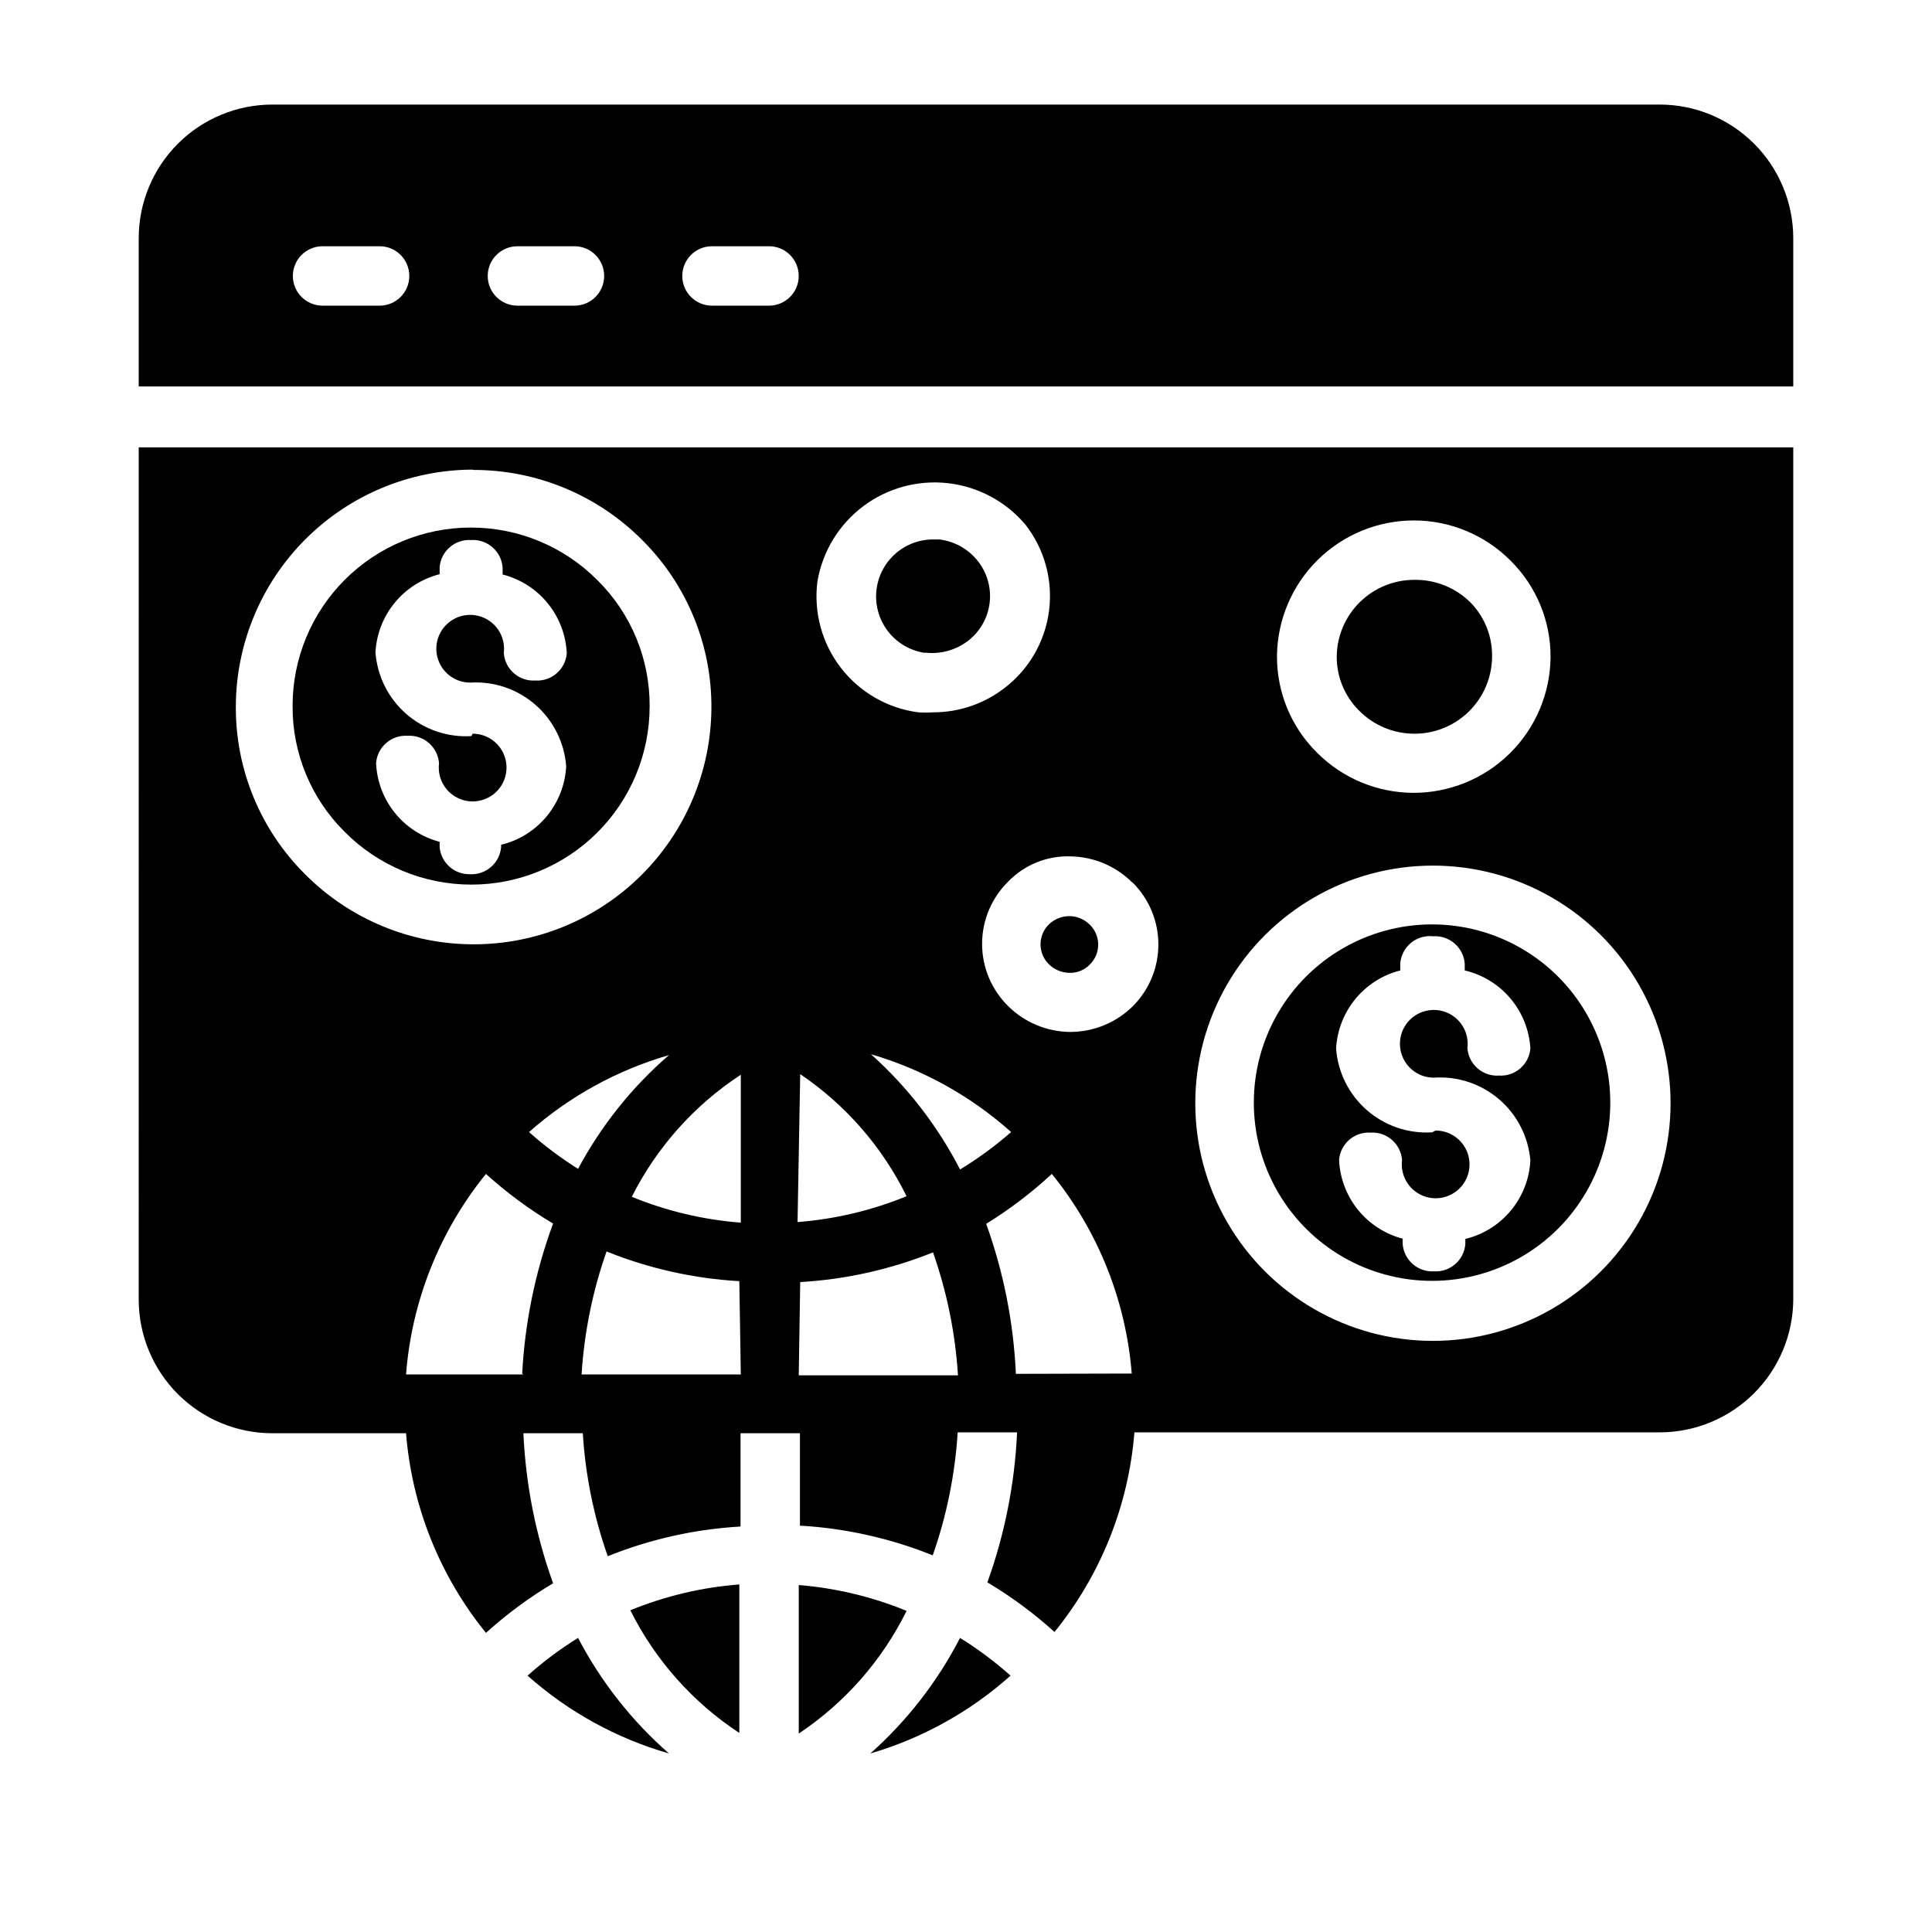 <?xml version="1.0" encoding="UTF-8"?>
<!-- Uploaded to: ICON Repo, www.svgrepo.com, Generator: ICON Repo Mixer Tools -->
<svg fill="#000000" width="800px" height="800px" version="1.1" viewBox="144 144 512 512" xmlns="http://www.w3.org/2000/svg">
 <g>
  <path d="m518.71 338.44c5.422 0.043 10.645-2.059 14.52-5.848 3.879-3.789 6.102-8.961 6.184-14.383 0.137-5.356-1.875-10.539-5.586-14.406-3.945-3.996-9.344-6.211-14.957-6.137-5.41-0.023-10.609 2.09-14.469 5.875-3.863 3.789-6.074 8.945-6.156 14.355-0.051 5.398 2.078 10.594 5.902 14.406 3.848 3.898 9.086 6.106 14.562 6.137z"/>
  <path d="m389.14 316.95c4.031 0.477 8.094-0.625 11.336-3.07 3.191-2.43 5.273-6.043 5.777-10.027 0.504-3.981-0.613-8-3.102-11.148-2.512-3.203-6.195-5.269-10.234-5.746h-1.969c-5.102 0.113-9.801 2.797-12.496 7.129-2.695 4.336-3.019 9.738-0.863 14.363 2.152 4.625 6.496 7.852 11.551 8.578z"/>
  <path d="m427.39 401.81c2.039 0.074 4.016-0.727 5.43-2.203 1.414-1.391 2.211-3.293 2.211-5.273 0-1.984-0.797-3.883-2.211-5.277-1.445-1.434-3.394-2.254-5.43-2.281-2.027 0.008-3.973 0.797-5.434 2.203-1.414 1.391-2.211 3.293-2.211 5.273 0 1.984 0.797 3.887 2.211 5.277 1.449 1.434 3.394 2.254 5.434 2.281z"/>
  <path d="m523.51 483.44c16.875 0 32.465-9 40.902-23.617 8.438-14.613 8.438-32.617 0-47.23s-24.027-23.617-40.902-23.617-32.469 9.004-40.906 23.617-8.438 32.617 0 47.23c8.438 14.617 24.031 23.617 40.906 23.617zm0-39.359c-6.309 0.391-12.516-1.723-17.273-5.879-4.762-4.156-7.691-10.02-8.156-16.32 0.258-4.812 2.043-9.418 5.106-13.145 3.059-3.723 7.227-6.375 11.898-7.559v-1.891c0.18-2.121 1.207-4.078 2.856-5.43 1.645-1.348 3.769-1.973 5.883-1.734 4.293-0.27 8.012 2.957 8.344 7.242v1.812c4.746 1.113 9.004 3.731 12.141 7.461 3.137 3.731 4.981 8.375 5.258 13.242-0.375 4.258-4.078 7.438-8.344 7.164-4.32 0.27-8.051-3-8.344-7.32 0.457-3.703-1.422-7.305-4.727-9.043-3.301-1.738-7.332-1.254-10.129 1.219-2.793 2.473-3.766 6.418-2.441 9.906 1.324 3.488 4.668 5.793 8.402 5.789 6.293-0.438 12.508 1.625 17.293 5.734 4.789 4.109 7.766 9.941 8.289 16.227-0.254 4.859-2.066 9.508-5.172 13.25-3.106 3.746-7.34 6.387-12.066 7.535v1.418-0.004c-0.375 4.258-4.082 7.438-8.344 7.164-4.266 0.227-7.93-2.984-8.266-7.242v-1.418 0.004c-4.668-1.223-8.824-3.91-11.855-7.664-3.031-3.754-4.781-8.379-4.992-13.199 0.336-4.289 4.051-7.512 8.344-7.242 4.32-0.27 8.051 3 8.344 7.32-0.457 3.703 1.426 7.305 4.727 9.043 3.301 1.738 7.332 1.254 10.129-1.219 2.793-2.473 3.766-6.418 2.441-9.906-1.324-3.488-4.668-5.793-8.398-5.789z"/>
  <path d="m268.93 378.43c12.527 0 24.539-4.977 33.398-13.836 8.855-8.855 13.832-20.871 13.832-33.398 0.082-12.523-4.883-24.555-13.773-33.375-8.883-8.977-20.988-14.023-33.613-14.012-12.527 0-24.543 4.977-33.398 13.832-8.859 8.859-13.836 20.871-13.836 33.398-0.09 12.527 4.879 24.559 13.777 33.379 8.879 8.977 20.984 14.02 33.613 14.012zm0-39.359c-6.309 0.391-12.512-1.723-17.273-5.879-4.758-4.156-7.688-10.02-8.152-16.32 0.254-4.816 2.043-9.422 5.102-13.145 3.059-3.727 7.231-6.375 11.902-7.559v-1.891c0.375-4.258 4.078-7.438 8.344-7.164 4.32-0.27 8.047 3 8.344 7.32v1.812c4.707 1.195 8.906 3.883 11.969 7.652 3.062 3.773 4.828 8.434 5.035 13.285-0.375 4.258-4.082 7.438-8.344 7.164-4.324 0.27-8.051-3-8.344-7.32 0.457-3.703-1.426-7.305-4.727-9.043-3.301-1.738-7.336-1.254-10.129 1.219-2.793 2.477-3.766 6.418-2.441 9.906 1.324 3.488 4.668 5.793 8.398 5.789 6.309-0.391 12.516 1.723 17.273 5.879 4.762 4.156 7.691 10.02 8.156 16.32-0.254 4.859-2.07 9.508-5.176 13.25-3.106 3.746-7.336 6.387-12.066 7.531v0.633c-0.375 4.254-4.078 7.434-8.344 7.164-4.117 0.055-7.582-3.066-7.949-7.164v-1.418c-4.668-1.223-8.824-3.906-11.855-7.66s-4.781-8.379-4.992-13.199c0.336-4.289 4.051-7.516 8.344-7.242 4.32-0.273 8.051 3 8.344 7.32-0.457 3.703 1.426 7.301 4.727 9.043 3.301 1.738 7.332 1.25 10.129-1.223 2.793-2.473 3.766-6.414 2.441-9.906-1.324-3.488-4.668-5.793-8.398-5.789z"/>
  <path d="m355.68 564.05v39.359c12.215-8.141 22.07-19.352 28.574-32.512-9.117-3.738-18.754-6.047-28.574-6.848z"/>
  <path d="m374.65 608.69c13.766-4.027 26.457-11.07 37.152-20.625-4.164-3.715-8.641-7.059-13.379-10-5.977 11.582-14.035 21.965-23.773 30.625z"/>
  <path d="m297.19 578.06c-4.742 2.941-9.219 6.285-13.383 10 10.785 9.594 23.594 16.641 37.469 20.625-9.852-8.633-18.02-19.016-24.086-30.625z"/>
  <path d="m339.93 603.25v-39.359c-9.926 0.766-19.672 3.078-28.891 6.848 6.594 13.195 16.562 24.414 28.891 32.512z"/>
  <path d="m583.89 171.71h-367.78c-9.367 0.02-18.348 3.75-24.973 10.375-6.621 6.625-10.352 15.602-10.375 24.969v39.359h438.47v-39.359c-0.02-9.367-3.75-18.344-10.375-24.969s-15.602-10.355-24.969-10.375zm-339.29 53.293h-15.113c-4.348 0-7.875-3.523-7.875-7.871 0-4.348 3.527-7.875 7.875-7.875h15.113c4.348 0 7.871 3.527 7.871 7.875 0 4.348-3.523 7.871-7.871 7.871zm51.562 0h-15.035c-4.348 0-7.875-3.523-7.875-7.871 0-4.348 3.527-7.875 7.875-7.875h15.113c4.348 0 7.871 3.527 7.871 7.875 0 4.348-3.523 7.871-7.871 7.871zm51.562 0h-15.039c-4.348 0-7.871-3.523-7.871-7.871 0-4.348 3.523-7.875 7.871-7.875h15.117c4.348 0 7.871 3.527 7.871 7.875 0 4.348-3.523 7.871-7.871 7.871z"/>
  <path d="m180.76 488.48c0.023 9.367 3.754 18.344 10.375 24.969 6.625 6.625 15.605 10.355 24.973 10.375h35.504-0.004c1.547 19.371 8.93 37.816 21.176 52.902 5.484-4.957 11.445-9.359 17.793-13.148-4.606-12.781-7.258-26.18-7.871-39.754h15.742c0.691 11.117 2.914 22.086 6.613 32.59 11.223-4.516 23.109-7.176 35.188-7.871v-24.719h15.742v24.484c12.082 0.695 23.965 3.352 35.191 7.871 3.695-10.508 5.922-21.473 6.609-32.59h15.746c-0.613 13.57-3.269 26.973-7.871 39.754 6.348 3.785 12.305 8.188 17.789 13.145 12.246-15.086 19.633-33.531 21.176-52.898h139.26c9.367-0.02 18.344-3.75 24.969-10.375s10.355-15.602 10.375-24.973v-225.69h-438.47zm232.46 19.602c-0.613-13.57-3.266-26.973-7.871-39.754 6.215-3.832 12.039-8.262 17.398-13.227 12.246 15.086 19.629 33.531 21.176 52.902zm-14.797-54.16c-5.938-11.543-13.941-21.895-23.617-30.543 13.766 4.023 26.461 11.07 37.156 20.625-4.219 3.691-8.75 7.012-13.539 9.918zm120.36-172c9.609 0.031 18.812 3.883 25.582 10.707 6.809 6.766 10.609 15.984 10.551 25.582-0.105 9.57-3.984 18.711-10.797 25.438-6.812 6.723-16.004 10.48-25.574 10.461-9.609-0.031-18.812-3.883-25.582-10.707-6.812-6.766-10.613-15.984-10.551-25.582 0.105-9.57 3.984-18.715 10.797-25.438 6.809-6.723 16.004-10.48 25.574-10.461zm4.961 91.473h-0.004c22.5 0 43.289 12.004 54.539 31.488s11.25 43.492 0 62.977-32.039 31.488-54.539 31.488-43.289-12.004-54.539-31.488-11.25-43.492 0-62.977 32.039-31.488 54.539-31.488zm-79.664 4.41h-0.004c4.418 4.348 6.906 10.289 6.906 16.492 0 6.199-2.488 12.141-6.906 16.488-4.406 4.289-10.309 6.688-16.453 6.691-6.168-0.043-12.074-2.504-16.453-6.848-4.418-4.348-6.906-10.289-6.906-16.492 0-6.199 2.488-12.141 6.906-16.492 4.312-4.477 10.32-6.906 16.531-6.691 6.152 0.09 12.027 2.574 16.375 6.93zm-83.449-79.746c1.352-7.93 5.684-15.047 12.113-19.883 6.43-4.84 14.465-7.031 22.461-6.129 7.996 0.902 15.34 4.828 20.531 10.977 5.055 6.457 7.312 14.664 6.277 22.797-1.035 8.133-5.277 15.516-11.789 20.5-5.406 4.188-12.051 6.457-18.891 6.453-1.336 0.086-2.68 0.086-4.016 0-8.137-1.078-15.512-5.336-20.516-11.844-5-6.504-7.219-14.73-6.172-22.871zm-4.566 130.6h0.004c12.047 8.148 21.762 19.301 28.18 32.355-9.215 3.769-18.961 6.078-28.891 6.848zm0 55.105h0.004c12.078-0.699 23.961-3.356 35.188-7.871 3.695 10.504 5.922 21.473 6.613 32.59h-42.195zm-73.289 24.48h-31.172c1.5-19.453 8.887-37.984 21.176-53.137 5.484 4.957 11.445 9.359 17.793 13.148-4.719 12.789-7.481 26.219-8.188 39.832zm14.801-54.238c-4.738-2.941-9.215-6.285-13.383-9.996 10.699-9.461 23.363-16.426 37.078-20.391-9.852 8.531-18.043 18.805-24.168 30.309zm42.746 54.238h-42.195c0.691-11.117 2.918-22.082 6.613-32.59 11.227 4.516 23.109 7.176 35.188 7.871zm0-40.227c-9.926-0.766-19.676-3.078-28.891-6.848 6.617-13.137 16.582-24.301 28.891-32.355zm-70.848-199.48c16.785-0.012 32.879 6.676 44.715 18.578 11.852 11.785 18.461 27.844 18.34 44.555-0.105 16.637-6.785 32.551-18.582 44.277-11.801 11.727-27.758 18.309-44.395 18.305-16.785 0.016-32.879-6.672-44.711-18.574-11.855-11.785-18.465-27.844-18.344-44.559 0.082-16.594 6.711-32.48 18.445-44.215s27.621-18.363 44.215-18.445z"/>
 </g>
</svg>